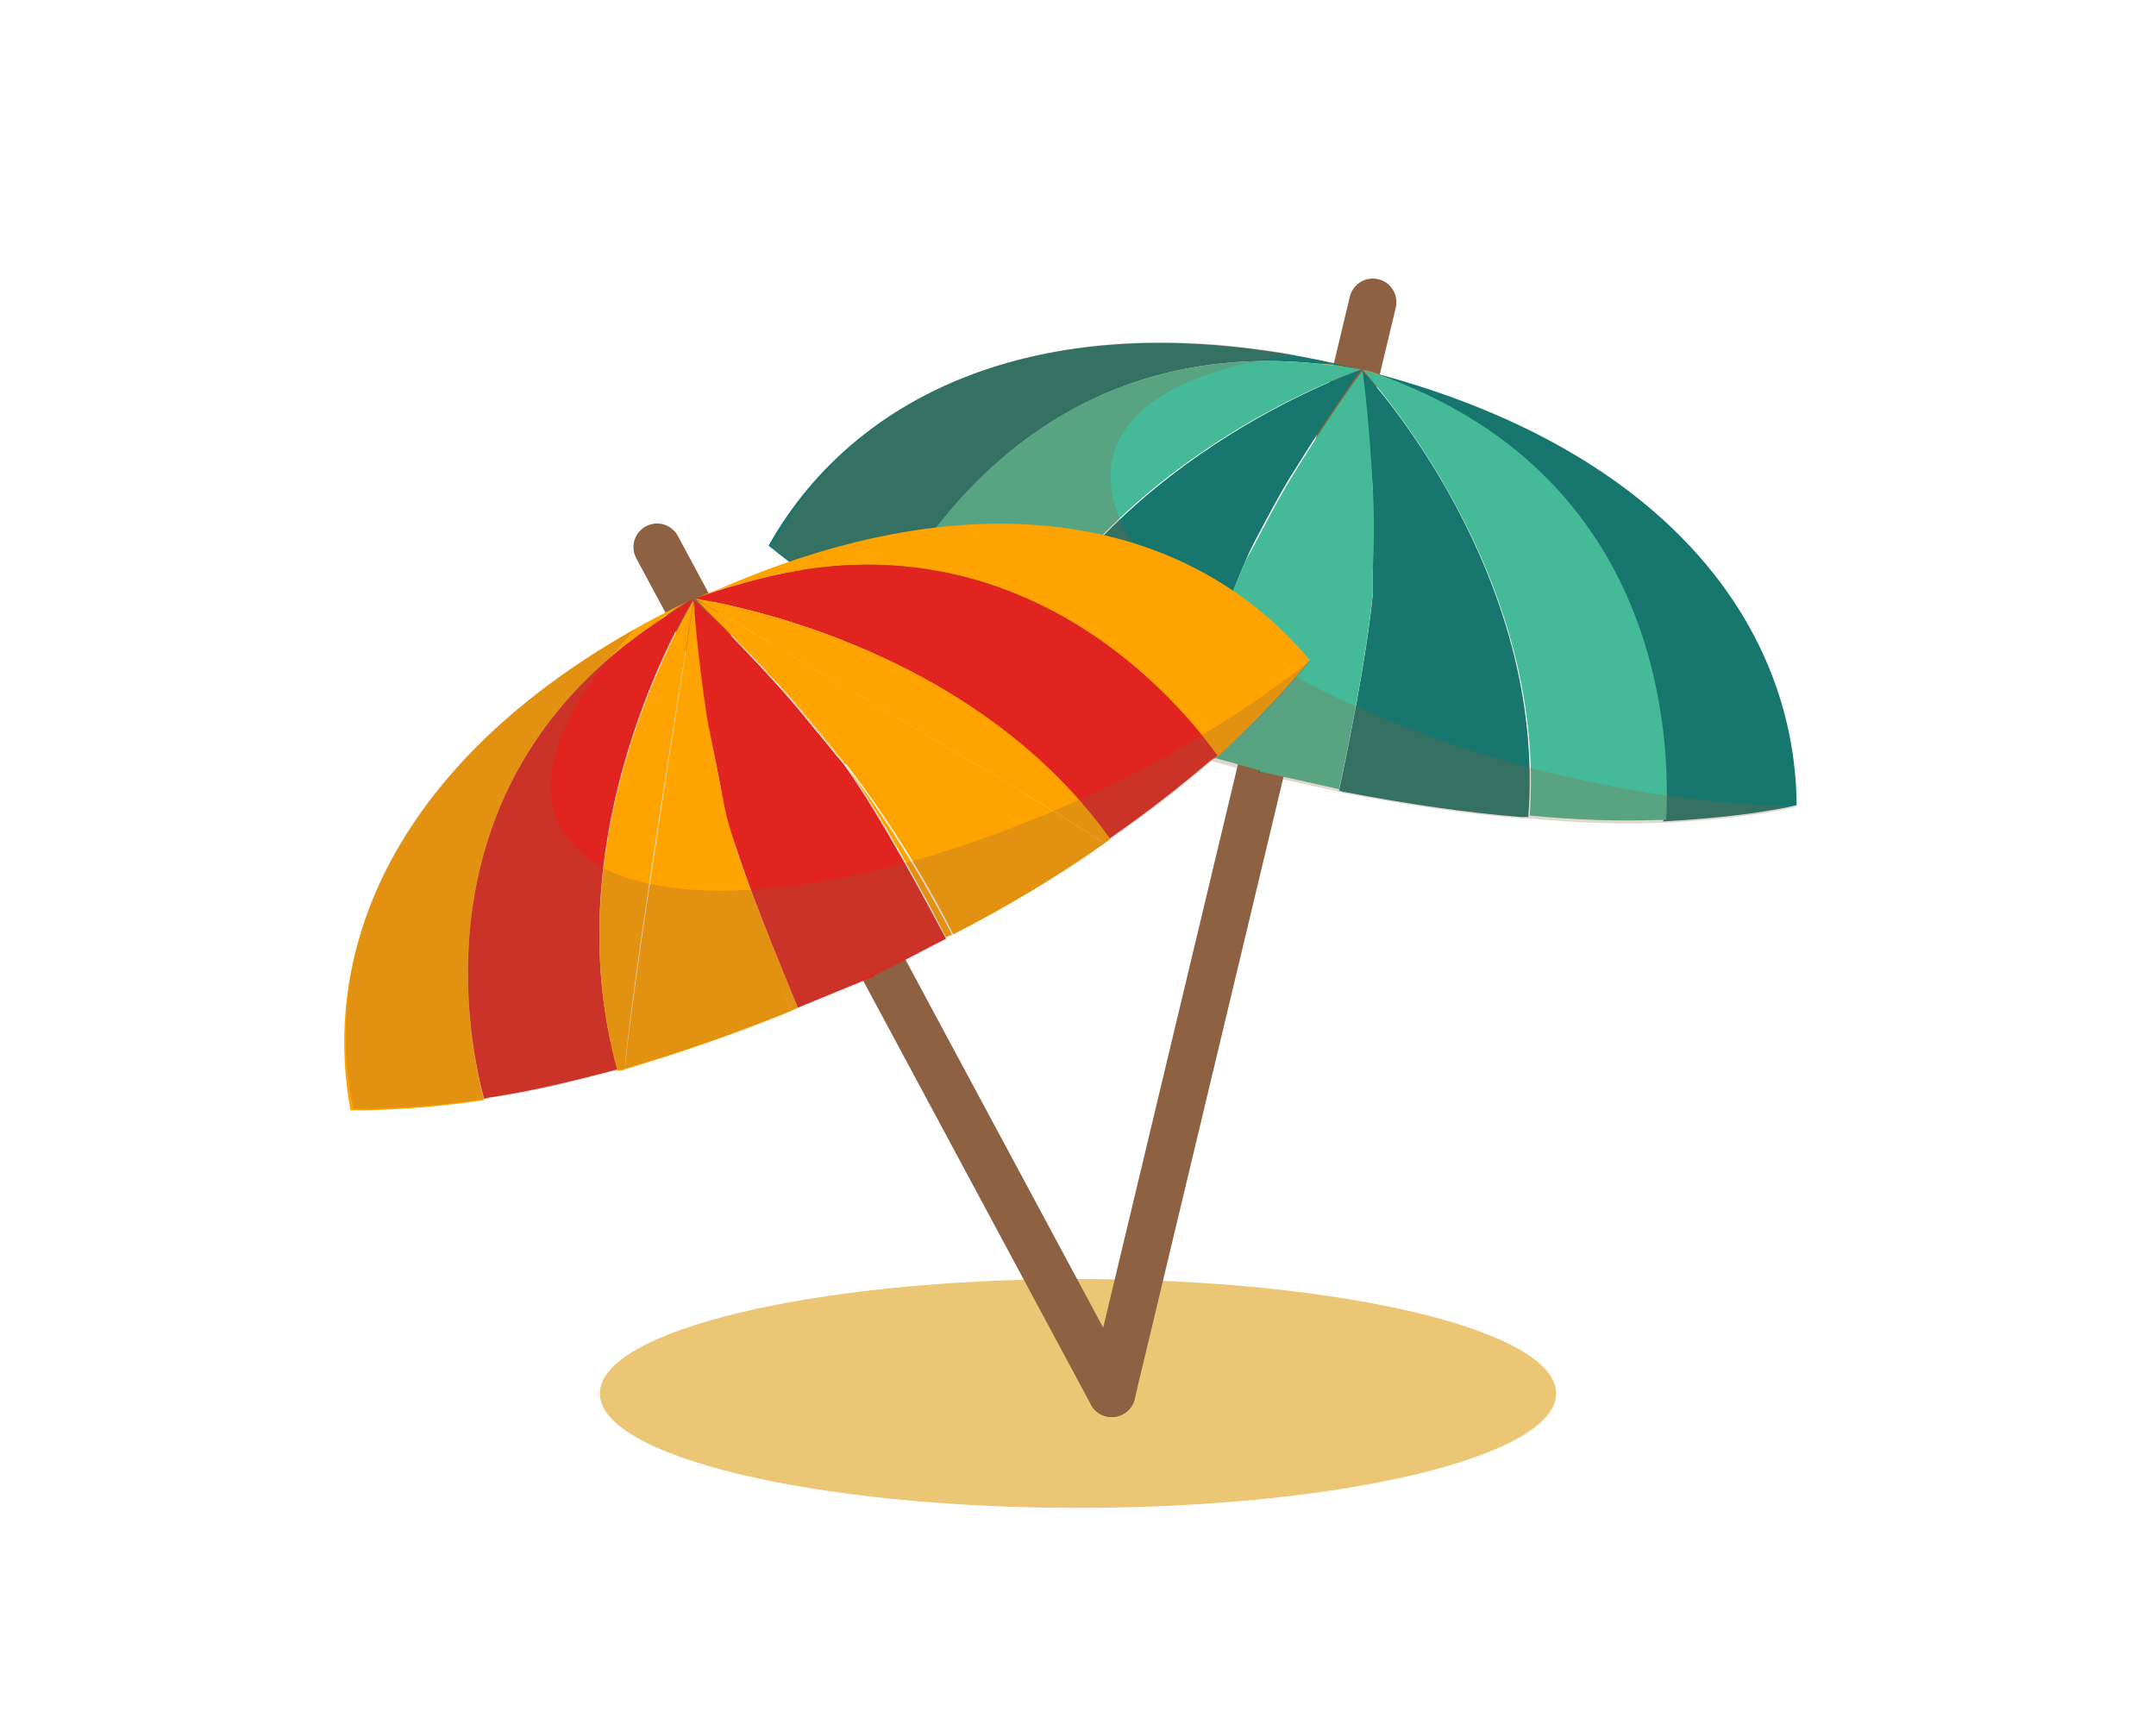 <?xml version="1.0" encoding="utf-8"?>
<!-- Generator: Adobe Illustrator 22.1.0, SVG Export Plug-In . SVG Version: 6.00 Build 0)  -->
<svg version="1.1" id="Layer_1" xmlns="http://www.w3.org/2000/svg" xmlns:xlink="http://www.w3.org/1999/xlink" x="0px" y="0px"
	 viewBox="0 0 147 118" style="enable-background:new 0 0 147 118;" xml:space="preserve">
<style type="text/css">
	.st0{fill:#EAC675;}
	.st1{fill:none;stroke:#8E6143;stroke-width:3.22;stroke-linecap:round;stroke-linejoin:round;stroke-miterlimit:10;}
	.st2{fill:#FFA300;}
	.st3{fill:#17776E;}
	.st4{fill:#45BA98;}
	.st5{fill:#8E6143;fill-opacity:0.25;}
	.st6{fill:#E22420;}
</style>
<path class="st0" d="M106.1,95c0,4.3-14.6,7.8-32.6,7.8c-18,0-32.6-3.5-32.6-7.8c0-4.3,14.6-7.8,32.6-7.8
	C91.5,87.2,106.1,90.7,106.1,95z"/>
<g>
	<line class="st1" x1="93.6" y1="20.6" x2="75.8" y2="95"/>
	<g>
		<path class="st2" d="M89.9,24.8c1,0,2,0.2,2.9,0.4l0,0C91.8,25,90.9,24.9,89.9,24.8z"/>
		<path class="st2" d="M92.9,25.2c1,0.2,1.9,0.6,2.8,1C94.8,25.9,93.8,25.5,92.9,25.2L92.9,25.2z"/>
		<path class="st2" d="M92.8,25.2L92.8,25.2C92.8,25.2,92.8,25.2,92.8,25.2L92.8,25.2z"/>
		<path class="st2" d="M92.9,25.2C92.9,25.2,92.9,25.2,92.9,25.2S92.9,25.2,92.9,25.2S92.9,25.2,92.9,25.2
			C92.9,25.2,92.9,25.2,92.9,25.2z"/>
		<path class="st2" d="M92.9,25.2C92.9,25.2,92.9,25.2,92.9,25.2C92.9,25.2,92.9,25.2,92.9,25.2S92.9,25.2,92.9,25.2z"/>
		<path class="st2" d="M92.8,25.2L92.8,25.2C92.9,25.2,92.9,25.2,92.8,25.2C92.9,25.2,92.9,25.2,92.8,25.2L92.8,25.2z"/>
		<path class="st2" d="M92.9,25.2C92.9,25.2,92.9,25.2,92.9,25.2C92.9,25.2,92.9,25.2,92.9,25.2C92.9,25.2,92.9,25.2,92.9,25.2z"/>
		<path class="st2" d="M92.9,25.2C92.9,25.2,92.9,25.2,92.9,25.2C92.9,25.2,92.9,25.2,92.9,25.2L92.9,25.2
			C92.9,25.2,92.9,25.2,92.9,25.2z"/>
		<path class="st2" d="M92.9,25.2C92.9,25.2,92.9,25.2,92.9,25.2L92.9,25.2C92.9,25.2,92.9,25.2,92.9,25.2z"/>
		<polygon class="st2" points="92.9,25.2 92.9,25.2 92.9,25.2 		"/>
		<polygon class="st2" points="92.9,25.2 92.9,25.2 92.9,25.2 92.9,25.2 		"/>
		<polygon class="st2" points="92.9,25.2 92.9,25.2 92.9,25.2 92.9,25.2 		"/>
		<polygon class="st2" points="92.9,25.2 92.9,25.2 92.9,25.2 		"/>
		<polygon class="st2" points="92.9,25.2 92.9,25.2 92.9,25.2 92.9,25.2 		"/>
		<polygon class="st2" points="92.9,25.2 92.9,25.2 92.9,25.2 		"/>
		<polygon class="st2" points="92.9,25.2 92.9,25.2 92.9,25.2 92.9,25.2 		"/>
		<polygon class="st2" points="92.9,25.2 92.9,25.2 92.9,25.2 		"/>
		<path class="st2" d="M92.9,25.2C92.9,25.2,92.9,25.2,92.9,25.2C92.9,25.2,92.9,25.2,92.9,25.2C92.9,25.2,92.9,25.2,92.9,25.2
			C92.9,25.2,92.9,25.2,92.9,25.2z"/>
		<path class="st2" d="M92.8,25.2C92.8,25.2,92.8,25.2,92.8,25.2C92.9,25.2,92.9,25.2,92.8,25.2C92.8,25.2,92.8,25.2,92.8,25.2z"/>
		<path class="st2" d="M92.9,25.2C92.9,25.2,92.9,25.2,92.9,25.2S92.9,25.2,92.9,25.2S92.9,25.2,92.9,25.2S92.9,25.2,92.9,25.2z"/>
		<path class="st2" d="M92.9,25.2C92.9,25.2,92.9,25.2,92.9,25.2S92.9,25.2,92.9,25.2L92.9,25.2C92.9,25.2,92.9,25.2,92.9,25.2z"/>
		<polygon class="st2" points="92.9,25.2 92.9,25.2 92.9,25.2 92.9,25.2 		"/>
		<polygon class="st2" points="92.9,25.2 92.9,25.2 92.9,25.2 92.9,25.2 		"/>
		<polygon class="st2" points="92.9,25.2 92.9,25.2 92.9,25.2 92.9,25.2 		"/>
		<polygon class="st2" points="92.9,25.2 92.9,25.2 92.9,25.2 92.9,25.2 		"/>
		<path class="st2" d="M92.8,25.2C92.8,25.2,92.8,25.2,92.8,25.2C92.9,25.2,92.9,25.2,92.8,25.2C92.8,25.2,92.8,25.2,92.8,25.2
			L92.8,25.2z"/>
		<path class="st2" d="M92.8,25.2L92.8,25.2L92.8,25.2C92.8,25.2,92.8,25.2,92.8,25.2z"/>
		<path class="st2" d="M92.8,25.2L92.8,25.2C92.8,25.2,92.8,25.2,92.8,25.2L92.8,25.2C92.8,25.2,92.8,25.2,92.8,25.2z"/>
		<path class="st2" d="M92.9,25.2C92.8,25.2,92.8,25.2,92.9,25.2C92.8,25.2,92.8,25.2,92.9,25.2C92.9,25.2,92.9,25.2,92.9,25.2
			L92.9,25.2z"/>
		<path class="st2" d="M92.9,25.2C92.9,25.2,92.9,25.2,92.9,25.2L92.9,25.2L92.9,25.2C92.9,25.2,92.9,25.2,92.9,25.2z"/>
		<path class="st2" d="M92.9,25.2L92.9,25.2C92.9,25.2,92.9,25.2,92.9,25.2L92.9,25.2L92.9,25.2z"/>
		<path class="st2" d="M92.9,25.2L92.9,25.2C92.9,25.2,92.9,25.2,92.9,25.2C92.9,25.2,92.9,25.2,92.9,25.2L92.9,25.2z"/>
		<rect x="92.9" y="25.2" class="st2" width="0" height="0"/>
		<polygon class="st2" points="92.8,25.2 92.8,25.2 92.8,25.2 92.8,25.2 		"/>
		<polygon class="st2" points="92.8,25.2 92.8,25.2 92.8,25.2 		"/>
		<polygon class="st2" points="92.8,25.2 92.8,25.2 92.8,25.2 92.8,25.2 		"/>
		<path class="st2" d="M92.8,25.2L92.8,25.2L92.8,25.2L92.8,25.2C92.8,25.2,92.8,25.2,92.8,25.2z"/>
		<path class="st2" d="M92.9,25.2C92.8,25.2,92.8,25.2,92.9,25.2C92.8,25.2,92.8,25.2,92.9,25.2C92.8,25.2,92.8,25.2,92.9,25.2
			C92.8,25.2,92.8,25.2,92.9,25.2z"/>
		<path class="st2" d="M92.8,25.2C92.8,25.2,92.8,25.2,92.8,25.2S92.8,25.2,92.8,25.2L92.8,25.2L92.8,25.2z"/>
		<path class="st2" d="M92.9,25.2C92.9,25.2,92.9,25.2,92.9,25.2L92.9,25.2C92.8,25.2,92.8,25.2,92.9,25.2
			C92.8,25.2,92.8,25.2,92.9,25.2z"/>
		<polygon class="st2" points="92.8,25.2 92.8,25.2 92.8,25.2 		"/>
		<polygon class="st2" points="92.8,25.2 92.8,25.2 92.8,25.2 92.8,25.2 		"/>
		<polygon class="st2" points="92.8,25.2 92.8,25.2 92.8,25.2 92.8,25.2 		"/>
		<path class="st2" d="M92.8,25.2L92.8,25.2C92.8,25.2,92.8,25.2,92.8,25.2L92.8,25.2C92.8,25.2,92.8,25.2,92.8,25.2z"/>
		<path class="st2" d="M92.9,25.2C92.9,25.2,92.9,25.2,92.9,25.2C92.9,25.2,92.9,25.2,92.9,25.2C92.8,25.2,92.8,25.2,92.9,25.2
			C92.9,25.2,92.9,25.2,92.9,25.2z"/>
		<path class="st2" d="M92.8,25.2L92.8,25.2L92.8,25.2C92.9,25.2,92.9,25.2,92.8,25.2L92.8,25.2z"/>
		<path class="st2" d="M92.9,25.2C92.9,25.2,92.9,25.2,92.9,25.2C92.9,25.2,92.9,25.3,92.9,25.2C92.9,25.3,92.9,25.2,92.9,25.2
			L92.9,25.2z"/>
		<path class="st2" d="M92.9,25.2L92.9,25.2C92.9,25.2,92.9,25.2,92.9,25.2C92.9,25.2,92.9,25.2,92.9,25.2L92.9,25.2z"/>
		<polygon class="st2" points="92.8,25.2 92.8,25.2 92.8,25.2 		"/>
		<polygon class="st2" points="92.8,25.2 92.8,25.2 92.8,25.2 92.8,25.2 		"/>
		<polygon class="st2" points="92.8,25.2 92.8,25.2 92.8,25.2 92.8,25.2 		"/>
		<path class="st2" d="M92.8,25.2C92.8,25.2,92.8,25.2,92.8,25.2L92.8,25.2L92.8,25.2C92.8,25.2,92.8,25.2,92.8,25.2z"/>
		<path class="st2" d="M92.8,25.2C92.8,25.2,92.8,25.2,92.8,25.2C92.8,25.2,92.8,25.2,92.8,25.2C92.8,25.2,92.8,25.2,92.8,25.2
			L92.8,25.2z"/>
		<polygon class="st2" points="92.8,25.2 92.8,25.2 92.8,25.2 92.8,25.2 		"/>
		<polygon class="st2" points="92.8,25.2 92.8,25.2 92.8,25.2 		"/>
		<polygon class="st2" points="92.8,25.2 92.8,25.2 92.8,25.2 92.8,25.2 		"/>
		<rect x="92.8" y="25.2" class="st2" width="0" height="0"/>
		<path class="st2" d="M92.8,25.2C92.8,25.2,92.8,25.2,92.8,25.2C92.8,25.2,92.8,25.2,92.8,25.2L92.8,25.2
			C92.8,25.2,92.8,25.2,92.8,25.2z"/>
		<path class="st2" d="M92.8,25.2L92.8,25.2L92.8,25.2C92.8,25.2,92.8,25.2,92.8,25.2C92.8,25.2,92.8,25.2,92.8,25.2z"/>
		<g>
			<path class="st3" d="M92.8,25.2c-1-0.2-2-0.4-2.9-0.4c-19.1-2-27.7,12.7-30,17.6c-2.9-1.7-5.4-3.5-7.5-5.2
				C58.6,26.2,72.5,20.1,92.8,25.2z"/>
			<path class="st3" d="M92.8,25.2C92.8,25.2,92.8,25.2,92.8,25.2C92.8,25.2,92.8,25.2,92.8,25.2L92.8,25.2
				c-0.3,0.4-2.4,3.4-4.5,6.8c-0.9,1.4-1.8,3.1-2.8,5c-0.2,0.4-0.4,0.8-0.6,1.3c-1.7,3.9-3.7,10.1-4.5,12.9c-0.1,0-0.3-0.1-0.4-0.1
				c-4-1.2-7.8-2.6-11.3-4.2c-0.1-0.1-0.3-0.1-0.5-0.2C75.1,31.4,92,25.5,92.8,25.2z"/>
			<path class="st3" d="M95.6,26.2c-0.9-0.4-1.8-0.8-2.8-1c20.3,5.1,29.6,17.1,29.7,29.7c-2.7,0.6-5.7,0.9-9.1,1.1
				C113.9,50.5,113.4,33.6,95.6,26.2z"/>
			<path class="st3" d="M92.9,25.3C92.9,25.3,92.9,25.2,92.9,25.3c0.6,0.6,12.6,13.8,11.3,30.4c-0.2,0-0.3,0-0.5,0
				c-3.8-0.3-7.8-0.9-12-1.7c-0.2,0-0.3-0.1-0.4-0.1c0.6-2.8,1.9-9.2,2.3-13.4c0-0.5,0-0.9,0-1.4c0-2.2,0-4.1,0-5.7
				C93.3,29.3,92.9,25.7,92.9,25.3L92.9,25.3C92.9,25.2,92.9,25.3,92.9,25.3z"/>
			<path class="st3" d="M92.8,25.3l-6.9,27.4c0,0,0,0,0,0c0,0-0.1,0-0.1,0L92.8,25.3C92.8,25.2,92.8,25.2,92.8,25.3
				C92.8,25.2,92.8,25.2,92.8,25.3z"/>
		</g>
		<g>
			<path class="st4" d="M89.9,24.8c1,0.1,1.9,0.2,2.9,0.4c0,0,0,0,0,0c-0.9,0.3-17.8,6.2-24.6,21.4c-2.8-1.3-5.5-2.6-7.9-4
				c-0.2-0.1-0.3-0.2-0.4-0.3C62.2,37.5,70.8,22.8,89.9,24.8z"/>
			<path class="st4" d="M92.9,25.2C92.9,25.2,92.9,25.2,92.9,25.2c1,0.3,1.9,0.6,2.8,1c17.7,7.3,18.2,24.3,17.9,29.7
				c-0.2,0-0.3,0-0.5,0c-2.8,0.1-5.7,0-8.8-0.3C105.5,39.1,93.5,25.9,92.9,25.2z"/>
			<path class="st4" d="M85.6,37c1-1.9,1.9-3.6,2.8-5c2.1-3.4,4.2-6.4,4.5-6.7l0,0c0.1,0.5,0.5,4.1,0.7,8c0.1,1.7,0.1,3.6,0,5.7
				c0,0.5,0,0.9,0,1.4c-0.4,4.3-1.7,10.6-2.3,13.4c-1.8-0.4-3.6-0.8-5.4-1.2l0-0.1c0,0,0,0.1,0,0c0,0-0.1,0-0.1,0
				c-1.8-0.5-3.6-1-5.3-1.5c0.8-2.8,2.7-9,4.5-12.9C85.1,37.9,85.4,37.4,85.6,37z"/>
		</g>
		<path class="st5" d="M88.4,24.2c-6.8,0.8-11.6,3.2-12.5,6.9C74,38.4,87.2,48,105.3,52.6c6.2,1.5,12.1,2.3,17.3,2.4
			c-2.7,0.6-5.7,0.9-9,1.1c-0.2,0-0.3,0-0.5,0c-2.8,0.1-5.7,0-8.8-0.3c-0.2,0-0.3,0-0.5,0c-3.8-0.3-7.8-0.9-12-1.7
			c-0.2,0-0.3-0.1-0.4-0.1c-1.8-0.4-3.6-0.8-5.4-1.2c0,0,0,0,0,0c0,0,0,0,0,0c0,0-0.1,0-0.1,0c-1.8-0.5-3.6-1-5.3-1.5
			c-0.1,0-0.3-0.1-0.4-0.1c-4-1.2-7.8-2.6-11.3-4.2c-0.1-0.1-0.3-0.1-0.5-0.2c-2.8-1.3-5.5-2.6-7.9-4c-0.2-0.1-0.3-0.2-0.4-0.3
			c-2.9-1.7-5.4-3.5-7.5-5.2C58.1,27,70.5,21,88.4,24.2z"/>
	</g>
	<line class="st1" x1="44.8" y1="37.3" x2="75.8" y2="95"/>
	<g>
		<g>
			<path class="st2" d="M44.8,42.4c0.8-0.6,1.6-1.1,2.5-1.6l0,0C46.4,41.3,45.6,41.9,44.8,42.4z"/>
			<path class="st2" d="M47.4,40.8c0.9-0.4,1.8-0.7,2.8-1C49.3,40.1,48.3,40.5,47.4,40.8L47.4,40.8z"/>
			<path class="st2" d="M47.4,40.8C47.4,40.8,47.3,40.8,47.4,40.8C47.4,40.8,47.4,40.8,47.4,40.8L47.4,40.8z"/>
			<polygon class="st2" points="47.4,40.8 47.4,40.8 47.4,40.8 47.4,40.8 			"/>
			<path class="st2" d="M47.4,40.8C47.4,40.8,47.4,40.8,47.4,40.8L47.4,40.8C47.4,40.8,47.4,40.8,47.4,40.8z"/>
			<path class="st2" d="M47.3,40.8L47.3,40.8c-0.9,0.4-1.7,1-2.5,1.6C28.9,53,31.6,69.7,33,75c-3.3,0.5-6.4,0.7-9.1,0.7
				C21.6,63.3,28.4,49.8,47.3,40.8z"/>
			<path class="st2" d="M47.4,40.8L47.4,40.8C47.4,40.8,47.4,40.8,47.4,40.8L47.4,40.8C47.4,40.8,47.4,40.8,47.4,40.8z"/>
			<path class="st2" d="M47.4,40.8C47.4,40.8,47.4,40.8,47.4,40.8C47.4,40.8,47.4,40.8,47.4,40.8L47.4,40.8z"/>
			<path class="st2" d="M47.4,40.8L47.4,40.8C47.4,40.8,47.4,40.8,47.4,40.8L47.4,40.8L47.4,40.8z"/>
			<path class="st2" d="M47.4,40.8L47.4,40.8L47.4,40.8C47.4,40.8,47.4,40.8,47.4,40.8z"/>
			<path class="st6" d="M44.8,42.4c0.8-0.5,1.6-1.1,2.5-1.6c0,0,0,0,0,0c-0.5,0.8-9.7,16.1-5.2,32.1c-3,0.8-5.9,1.5-8.6,1.9
				c-0.2,0-0.3,0.1-0.5,0.1C31.6,69.7,28.9,53,44.8,42.4z"/>
			<path class="st2" d="M48.3,48.9c0.3,2.3,0.8,4.8,1.3,6.7c0,0.1,0.1,0.2,0.1,0.3C51,61.7,53,66.6,54,68.9c-3.9,1.6-7.7,2.9-11.4,4
				c0.6-6.4,4.4-30,4.7-31.9C47.4,41.5,47.5,44.2,48.3,48.9z"/>
			<polygon class="st2" points="47.4,40.8 47.4,40.8 47.4,40.8 			"/>
			<polygon class="st2" points="47.4,40.8 47.4,40.8 47.4,40.8 47.4,40.8 			"/>
			<polygon class="st2" points="47.4,40.8 47.4,40.8 47.4,40.8 47.4,40.8 			"/>
			<polygon class="st2" points="47.4,40.8 47.4,40.8 47.4,40.8 			"/>
			<path class="st2" d="M47.3,40.9C47.3,40.9,47.3,40.9,47.3,40.9c-0.3,2-4.2,25.6-4.7,32c-0.2,0.1-0.3,0.1-0.5,0.1
				C37.6,56.9,46.9,41.6,47.3,40.9z"/>
			<polygon class="st2" points="47.4,40.8 47.4,40.8 47.4,40.8 47.4,40.8 			"/>
			<polygon class="st2" points="47.4,40.8 47.4,40.8 47.4,40.8 			"/>
			<path class="st2" d="M49.6,55.9c0-0.1-0.1-0.2-0.1-0.3c-0.5-1.9-1-4.4-1.3-6.7c0.3,1.6,0.6,3.5,1.1,5.6
				C49.4,55,49.5,55.5,49.6,55.9z"/>
			<path class="st2" d="M47.4,40.8L47.4,40.8L47.4,40.8L47.4,40.8C47.4,40.8,47.4,40.8,47.4,40.8z"/>
			<polygon class="st2" points="47.4,40.8 47.4,40.8 47.4,40.8 			"/>
			<path class="st2" d="M50.2,39.9c-1,0.2-1.9,0.5-2.8,1l0,0c19-8.9,33.8-5.6,41.9,4.1c-1.7,2.1-3.8,4.3-6.3,6.6
				C79.8,47,68.5,34.3,50.2,39.9z"/>
			<path class="st2" d="M47.4,40.8L47.4,40.8C47.4,40.8,47.4,40.8,47.4,40.8C47.4,40.8,47.4,40.8,47.4,40.8L47.4,40.8z"/>
			<path class="st2" d="M47.3,40.8C47.4,40.8,47.4,40.8,47.3,40.8C47.4,40.8,47.4,40.8,47.3,40.8C47.4,40.8,47.4,40.8,47.3,40.8z"/>
			<path class="st2" d="M47.4,40.8C47.4,40.8,47.4,40.8,47.4,40.8S47.4,40.8,47.4,40.8L47.4,40.8L47.4,40.8z"/>
			<path class="st2" d="M47.4,40.8C47.4,40.8,47.4,40.8,47.4,40.8C47.4,40.8,47.4,40.8,47.4,40.8L47.4,40.8
				C47.4,40.8,47.4,40.8,47.4,40.8z"/>
			<polygon class="st2" points="47.4,40.8 47.4,40.8 47.4,40.8 47.4,40.8 			"/>
			<polygon class="st2" points="47.4,40.8 47.4,40.8 47.4,40.8 47.4,40.8 			"/>
			<polygon class="st2" points="47.4,40.8 47.4,40.8 47.4,40.8 47.4,40.8 			"/>
			<polygon class="st2" points="47.4,40.8 47.4,40.8 47.4,40.8 47.4,40.8 			"/>
			<path class="st2" d="M47.3,40.8C47.4,40.8,47.4,40.8,47.3,40.8L47.3,40.8L47.3,40.8L47.3,40.8z"/>
			<path class="st2" d="M47.3,40.8L47.3,40.8C47.3,40.8,47.4,40.8,47.3,40.8C47.4,40.8,47.4,40.8,47.3,40.8z"/>
			<path class="st2" d="M47.3,40.8L47.3,40.8C47.4,40.8,47.4,40.8,47.3,40.8C47.4,40.8,47.4,40.8,47.3,40.8
				C47.4,40.8,47.4,40.8,47.3,40.8z"/>
			<path class="st2" d="M47.4,40.8L47.4,40.8L47.4,40.8L47.4,40.8C47.4,40.8,47.4,40.8,47.4,40.8z"/>
			<path class="st2" d="M47.4,40.8L47.4,40.8L47.4,40.8L47.4,40.8C47.4,40.8,47.4,40.8,47.4,40.8z"/>
			<path class="st2" d="M47.4,40.8L47.4,40.8L47.4,40.8L47.4,40.8C47.4,40.8,47.4,40.8,47.4,40.8z"/>
			<path class="st2" d="M47.4,40.8L47.4,40.8C47.4,40.8,47.4,40.8,47.4,40.8C47.4,40.8,47.4,40.8,47.4,40.8L47.4,40.8z"/>
			<path class="st2" d="M47.4,40.8L47.4,40.8C47.4,40.8,47.4,40.8,47.4,40.8L47.4,40.8C47.4,40.8,47.4,40.8,47.4,40.8z"/>
			<path class="st6" d="M50.2,39.9C68.5,34.3,79.8,47,83,51.5c-0.1,0.1-0.2,0.2-0.4,0.3c-2.1,1.8-4.4,3.6-7,5.4
				C66,43.6,48.3,41,47.4,40.8c0,0,0,0,0,0C48.3,40.5,49.3,40.1,50.2,39.9z"/>
			<polygon class="st2" points="47.4,40.8 47.3,40.8 47.3,40.8 47.3,40.8 			"/>
			<path class="st2" d="M57.5,51.9c-1.2-1.6-2.8-3.5-4.4-5.2c-3.2-3.6-5.2-5.4-5.6-5.8c1.7,1,22.4,13,27.8,16.6
				c-3.1,2.2-6.6,4.3-10.3,6.2c-1.1-2.2-3.6-6.8-7.3-11.6C57.6,52.1,57.5,52,57.5,51.9z"/>
			<polygon class="st2" points="47.3,40.8 47.3,40.8 47.3,40.8 			"/>
			<polygon class="st2" points="47.3,40.8 47.3,40.8 47.3,40.8 47.3,40.8 			"/>
			<path class="st2" d="M47.4,40.8L47.4,40.8L47.4,40.8L47.4,40.8C47.4,40.8,47.4,40.8,47.4,40.8z"/>
			<path class="st2" d="M47.4,40.9L47.4,40.9C47.4,40.9,47.4,40.9,47.4,40.9C47.4,40.9,47.4,40.9,47.4,40.9
				C47.4,40.9,47.4,40.9,47.4,40.9z"/>
			<path class="st2" d="M47.4,40.8C47.4,40.9,47.4,40.9,47.4,40.8L47.4,40.8L47.4,40.8L47.4,40.8z"/>
			<path class="st2" d="M47.5,40.9c0.4,0.4,2.5,2.2,5.6,5.8C50.4,43.7,47.7,41.2,47.5,40.9L47.5,40.9C47.4,40.9,47.4,40.9,47.5,40.9
				z"/>
			<path class="st2" d="M64.9,63.7c-0.1,0.1-0.3,0.1-0.4,0.2c-1.3-2.6-4.4-8.3-6.9-11.8C61.3,56.9,63.8,61.6,64.9,63.7z"/>
			<path class="st2" d="M47.4,40.9C47.4,40.9,47.4,40.9,47.4,40.9L47.4,40.9C47.4,40.9,47.4,40.9,47.4,40.9L47.4,40.9z"/>
			<path class="st2" d="M47.4,40.8C48.3,41,66,43.6,75.7,57.2c-0.1,0.1-0.3,0.2-0.4,0.3C69.9,53.9,49.1,41.9,47.4,40.8
				C47.4,40.9,47.4,40.9,47.4,40.8z"/>
			<polygon class="st2" points="47.3,40.8 47.3,40.8 47.3,40.8 			"/>
			<polygon class="st2" points="47.3,40.8 47.3,40.8 47.3,40.8 47.4,40.8 			"/>
			<polygon class="st2" points="47.3,40.8 47.3,40.8 47.3,40.8 47.3,40.8 			"/>
			<path class="st2" d="M47.3,40.8L47.3,40.8L47.3,40.8L47.3,40.8C47.4,40.8,47.4,40.8,47.3,40.8z"/>
			<path class="st2" d="M47.4,40.8C47.4,40.8,47.4,40.8,47.4,40.8C47.4,40.8,47.4,40.9,47.4,40.8C47.4,40.9,47.4,40.9,47.4,40.8
				C47.4,40.8,47.4,40.8,47.4,40.8z"/>
			<polygon class="st2" points="47.4,40.8 47.4,40.8 47.4,40.8 47.4,40.8 			"/>
			<path class="st2" d="M47.4,40.8C47.4,40.8,47.4,40.8,47.4,40.8C47.4,40.9,47.4,40.9,47.4,40.8C47.4,40.9,47.4,40.9,47.4,40.8
				L47.4,40.8z"/>
			<path class="st2" d="M47.4,40.8L47.4,40.8C47.4,40.9,47.4,40.9,47.4,40.8C47.4,40.9,47.4,40.8,47.4,40.8
				C47.4,40.8,47.4,40.8,47.4,40.8z"/>
			<polygon class="st2" points="47.3,40.8 47.3,40.8 47.3,40.8 			"/>
			<polygon class="st2" points="47.3,40.8 47.3,40.8 47.3,40.8 47.3,40.8 			"/>
			<polygon class="st2" points="47.3,40.8 47.3,40.8 47.3,40.8 47.3,40.8 			"/>
			<path class="st2" d="M47.3,40.9C47.3,40.9,47.3,40.8,47.3,40.9L47.3,40.9L47.3,40.9C47.4,40.9,47.4,40.9,47.3,40.9z"/>
			<path class="st2" d="M54.4,68.7c-0.1,0.1-0.3,0.1-0.4,0.2c-1-2.2-3-7.1-4.4-12.9C50.8,60.1,53.3,66,54.4,68.7z"/>
			<path class="st2" d="M47.4,40.9c0,0.5,0.3,4.1,0.9,8C47.5,44.2,47.4,41.5,47.4,40.9C47.4,40.9,47.4,40.9,47.4,40.9L47.4,40.9z"/>
			<path class="st2" d="M47.4,40.9C47.4,40.9,47.4,40.9,47.4,40.9C47.3,40.9,47.3,40.9,47.4,40.9C47.4,40.9,47.4,40.9,47.4,40.9
				L47.4,40.9z"/>
			<path class="st2" d="M57.7,52.2c-0.3-0.4-0.6-0.7-0.9-1.1c-1.4-1.7-2.6-3.2-3.7-4.4c1.6,1.7,3.2,3.6,4.4,5.2
				C57.5,52,57.6,52.1,57.7,52.2z"/>
			<path class="st2" d="M47.4,40.8C47.3,40.8,47.3,40.8,47.4,40.8L47.4,40.8L47.4,40.8L47.4,40.8z"/>
			<polygon class="st2" points="47.3,40.8 47.3,40.8 47.3,40.8 			"/>
			<polygon class="st2" points="47.3,40.8 47.3,40.8 47.3,40.8 47.3,40.8 			"/>
			<path class="st2" d="M47.4,40.8L47.4,40.8L47.4,40.8C47.3,40.8,47.3,40.8,47.4,40.8L47.4,40.8z"/>
			<path class="st2" d="M47.4,40.9C47.4,40.9,47.4,40.9,47.4,40.9C47.4,40.9,47.4,40.9,47.4,40.9L47.4,40.9
				C47.4,40.9,47.4,40.9,47.4,40.9z"/>
			<path class="st2" d="M47.4,40.9L47.4,40.9L47.4,40.9L47.4,40.9C47.4,40.9,47.4,40.9,47.4,40.9z"/>
			<path class="st2" d="M47.4,40.9l12.2,25.5c0,0,0,0,0,0c0,0,0,0-0.1,0L47.4,40.9C47.4,40.9,47.4,40.9,47.4,40.9
				C47.4,40.9,47.4,40.9,47.4,40.9z"/>
			<path class="st6" d="M54.4,68.7c-1.1-2.7-3.6-8.6-4.8-12.8c-0.1-0.4-0.2-0.9-0.3-1.4c-0.4-2.1-0.8-4-1.1-5.6
				c-0.6-3.9-0.9-7.6-0.9-8l0,0c0.4,0.3,3,2.8,5.7,5.8c1.1,1.2,2.3,2.7,3.7,4.4c0.3,0.4,0.6,0.7,0.9,1.1c2.5,3.5,5.5,9.2,6.9,11.8
				c-1.6,0.8-3.2,1.7-4.9,2.5l0,0c0,0,0,0.1,0,0.1c0,0-0.1,0-0.1,0C57.8,67.3,56.1,68,54.4,68.7z"/>
		</g>
		<path class="st5" d="M43.3,42.9c-4.7,5-6.9,9.8-5.2,13.3c3.2,6.8,19.5,5.8,36.4-2.1c5.8-2.7,10.8-5.9,14.9-9.1
			c-1.7,2.1-3.8,4.3-6.3,6.5c-0.1,0.1-0.2,0.2-0.4,0.3c-2.1,1.8-4.4,3.6-7,5.4c-0.1,0.1-0.3,0.2-0.4,0.3c-3.1,2.2-6.6,4.3-10.3,6.2
			c-0.1,0.1-0.3,0.1-0.4,0.2c-1.6,0.8-3.2,1.7-4.9,2.5c0,0,0,0,0,0c0,0,0,0,0,0c0,0,0,0-0.1,0c-1.7,0.8-3.4,1.5-5,2.2
			c-0.1,0.1-0.3,0.1-0.4,0.2c-3.9,1.6-7.7,2.9-11.4,4c-0.2,0.1-0.3,0.1-0.5,0.1c-3,0.8-5.9,1.5-8.6,1.9c-0.2,0-0.3,0.1-0.5,0.1
			c-3.3,0.5-6.4,0.7-9.1,0.7C21.7,64.2,27.4,51.8,43.3,42.9z"/>
	</g>
</g>
</svg>
